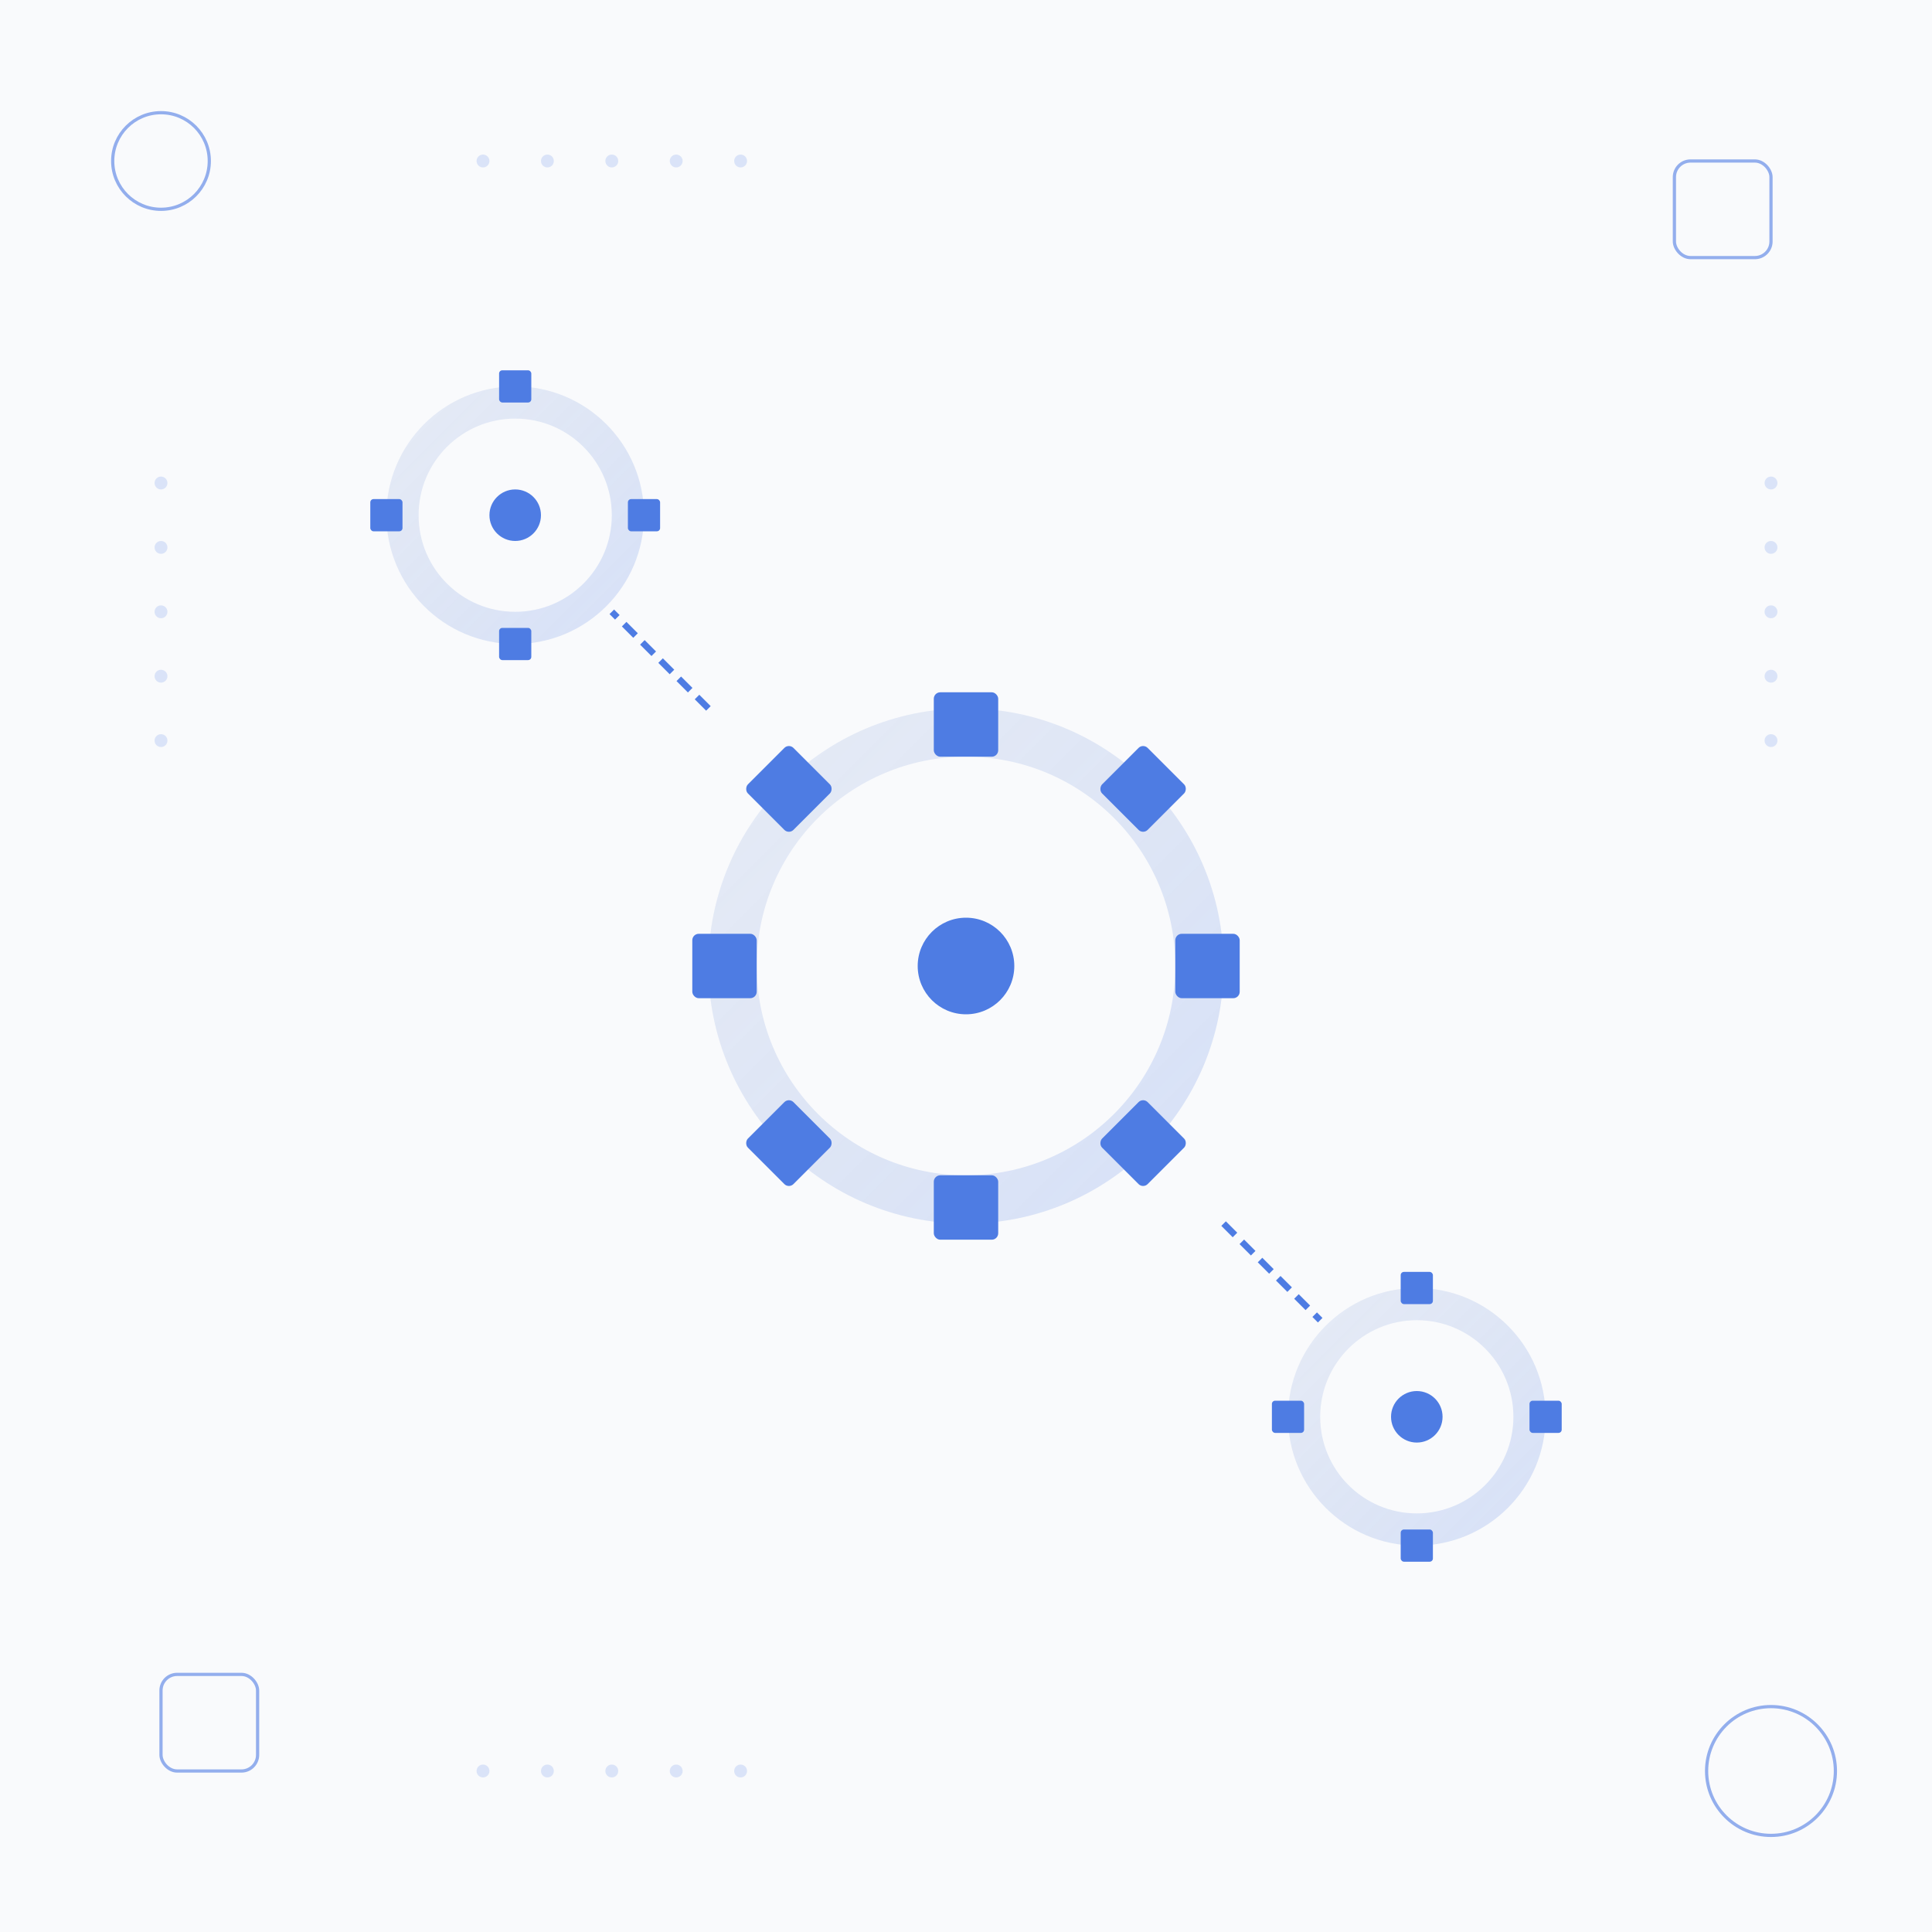 <svg width="600" height="600" viewBox="0 0 600 600" xmlns="http://www.w3.org/2000/svg">
  <defs>
    <linearGradient id="gradBlue" x1="0%" y1="0%" x2="100%" y2="100%">
      <stop offset="0%" stop-color="#3a63c2" stop-opacity="0.1" />
      <stop offset="100%" stop-color="#4e7ce3" stop-opacity="0.2" />
    </linearGradient>
  </defs>
  
  <!-- Background -->
  <rect width="600" height="600" fill="#f9fafc" />
  
  <!-- Service gears illustration -->
  <g transform="translate(300, 300)">
    <!-- Central gear -->
    <circle cx="0" cy="0" r="80" fill="url(#gradBlue)" />
    <circle cx="0" cy="0" r="65" fill="#f9fafc" />
    <circle cx="0" cy="0" r="15" fill="#4e7ce3" />
    
    <!-- Gear teeth -->
    <g fill="#4e7ce3">
      <rect x="-85" y="-10" width="20" height="20" rx="2" />
      <rect x="65" y="-10" width="20" height="20" rx="2" />
      <rect x="-10" y="-85" width="20" height="20" rx="2" />
      <rect x="-10" y="65" width="20" height="20" rx="2" />
      
      <!-- Diagonal teeth -->
      <rect x="-65" y="-65" width="20" height="20" rx="2" transform="rotate(45, -55, -55)" />
      <rect x="45" y="-65" width="20" height="20" rx="2" transform="rotate(45, 55, -55)" />
      <rect x="-65" y="45" width="20" height="20" rx="2" transform="rotate(45, -55, 55)" />
      <rect x="45" y="45" width="20" height="20" rx="2" transform="rotate(45, 55, 55)" />
    </g>
    
    <!-- Small gears -->
    <g transform="translate(-140, -140)">
      <circle cx="0" cy="0" r="40" fill="url(#gradBlue)" />
      <circle cx="0" cy="0" r="30" fill="#f9fafc" />
      <circle cx="0" cy="0" r="8" fill="#4e7ce3" />
      
      <!-- Small gear teeth -->
      <g fill="#4e7ce3">
        <rect x="-45" y="-5" width="10" height="10" rx="1" />
        <rect x="35" y="-5" width="10" height="10" rx="1" />
        <rect x="-5" y="-45" width="10" height="10" rx="1" />
        <rect x="-5" y="35" width="10" height="10" rx="1" />
      </g>
    </g>
    
    <g transform="translate(140, 140)">
      <circle cx="0" cy="0" r="40" fill="url(#gradBlue)" />
      <circle cx="0" cy="0" r="30" fill="#f9fafc" />
      <circle cx="0" cy="0" r="8" fill="#4e7ce3" />
      
      <!-- Small gear teeth -->
      <g fill="#4e7ce3">
        <rect x="-45" y="-5" width="10" height="10" rx="1" />
        <rect x="35" y="-5" width="10" height="10" rx="1" />
        <rect x="-5" y="-45" width="10" height="10" rx="1" />
        <rect x="-5" y="35" width="10" height="10" rx="1" />
      </g>
    </g>
    
    <!-- Connect lines -->
    <line x1="-80" y1="-80" x2="-110" y2="-110" stroke="#4e7ce3" stroke-width="2" stroke-dasharray="5,3" />
    <line x1="80" y1="80" x2="110" y2="110" stroke="#4e7ce3" stroke-width="2" stroke-dasharray="5,3" />
  </g>
  
  <!-- Small abstract elements -->
  <g opacity="0.6">
    <circle cx="50" cy="50" r="15" fill="none" stroke="#4e7ce3" stroke-width="1" />
    <circle cx="550" cy="550" r="20" fill="none" stroke="#4e7ce3" stroke-width="1" />
    <rect x="520" y="50" width="30" height="30" rx="5" fill="none" stroke="#4e7ce3" stroke-width="1" />
    <rect x="50" y="520" width="30" height="30" rx="5" fill="none" stroke="#4e7ce3" stroke-width="1" />
    
    <!-- Dotted pattern -->
    <g fill="#4e7ce3" opacity="0.3">
      <circle cx="150" cy="50" r="2" />
      <circle cx="170" cy="50" r="2" />
      <circle cx="190" cy="50" r="2" />
      <circle cx="210" cy="50" r="2" />
      <circle cx="230" cy="50" r="2" />
      
      <circle cx="50" cy="150" r="2" />
      <circle cx="50" cy="170" r="2" />
      <circle cx="50" cy="190" r="2" />
      <circle cx="50" cy="210" r="2" />
      <circle cx="50" cy="230" r="2" />
      
      <circle cx="550" cy="150" r="2" />
      <circle cx="550" cy="170" r="2" />
      <circle cx="550" cy="190" r="2" />
      <circle cx="550" cy="210" r="2" />
      <circle cx="550" cy="230" r="2" />
      
      <circle cx="150" cy="550" r="2" />
      <circle cx="170" cy="550" r="2" />
      <circle cx="190" cy="550" r="2" />
      <circle cx="210" cy="550" r="2" />
      <circle cx="230" cy="550" r="2" />
    </g>
  </g>
</svg>
